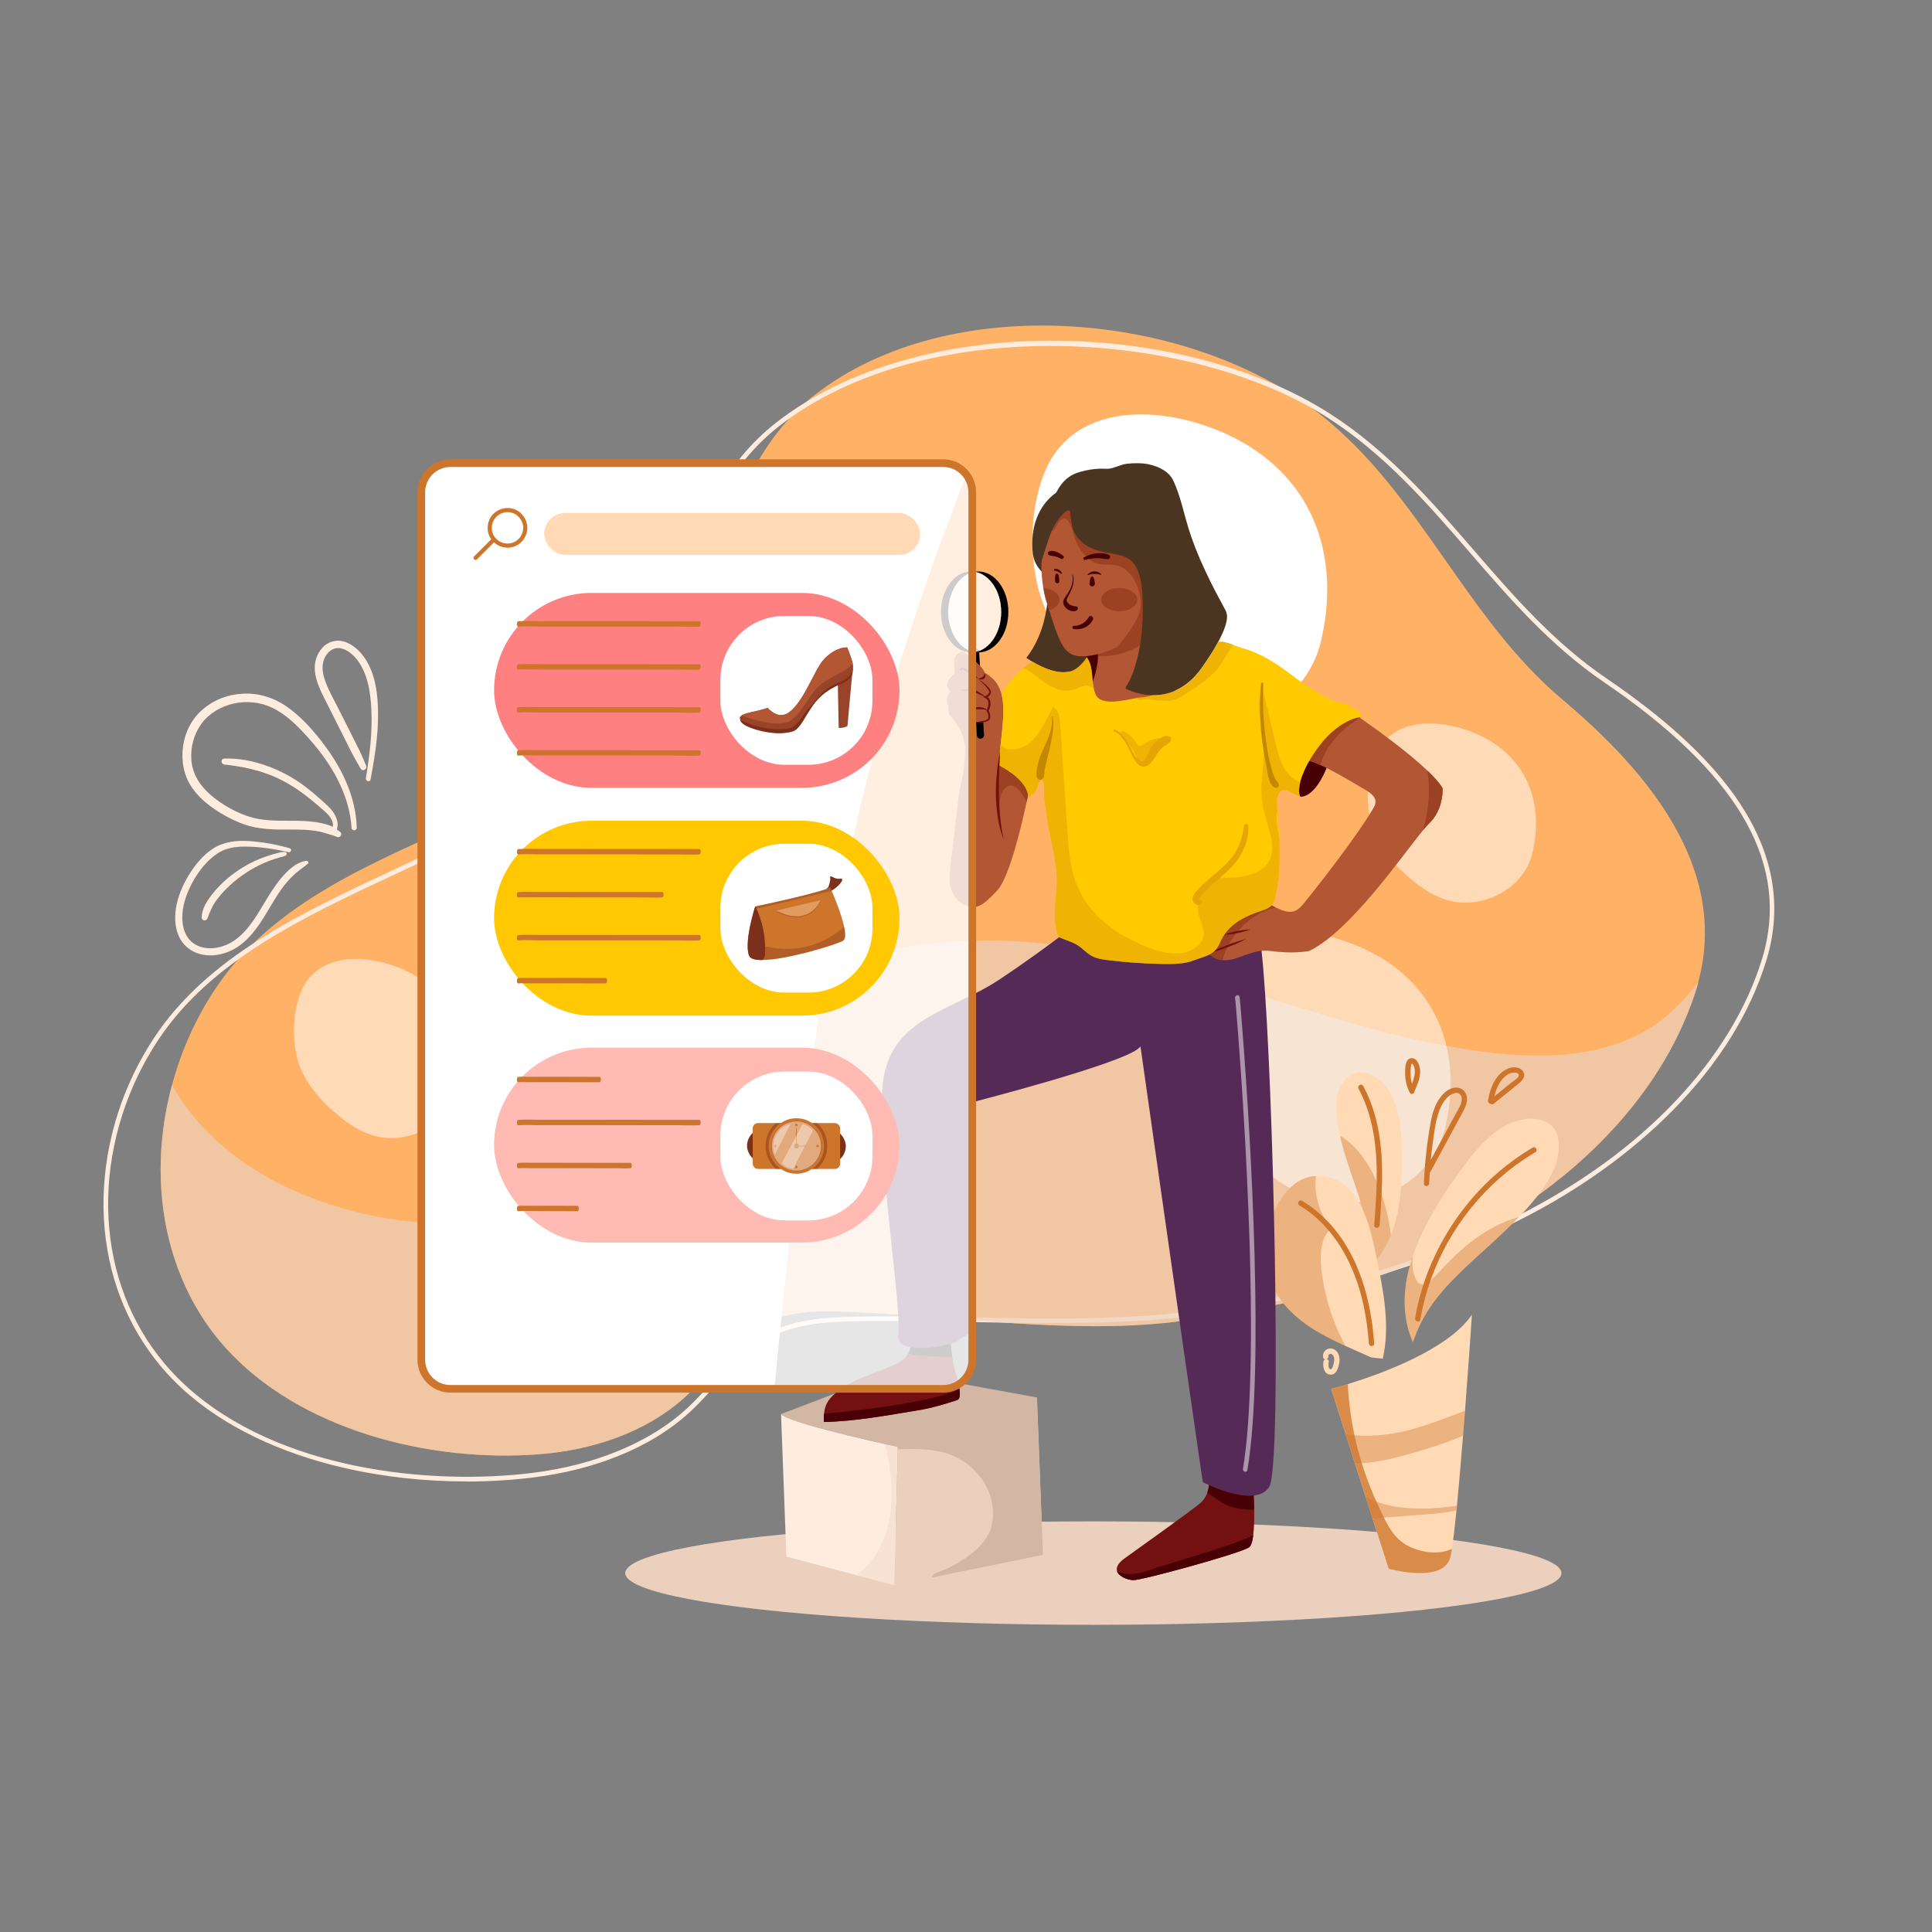 <?xml version="1.0" encoding="UTF-8"?><svg id="Layer_1" xmlns="http://www.w3.org/2000/svg" viewBox="0 0 647 647"><rect x="0" y="0" width="647" height="647" fill="#808080" stroke="none"/><defs><style>.cls-1{opacity:.26;}.cls-1,.cls-2,.cls-3,.cls-4,.cls-5,.cls-6,.cls-7,.cls-8,.cls-9,.cls-10,.cls-11,.cls-12,.cls-13,.cls-14,.cls-15,.cls-16{fill:none;}.cls-2{opacity:.34;}.cls-3{opacity:.39;}.cls-4{opacity:.38;}.cls-5{opacity:.35;}.cls-6{opacity:.37;}.cls-7{opacity:.47;}.cls-8{opacity:.52;}.cls-9{opacity:.5;}.cls-10{opacity:.67;}.cls-11{opacity:.6;}.cls-12{opacity:.8;}.cls-13{opacity:.78;}.cls-14{opacity:.7;}.cls-17,.cls-18{fill:#fff;}.cls-19{fill:#ffdab4;}.cls-20{fill:#ffca00;}.cls-21{fill:#ffc800;}.cls-22{fill:#ffb166;}.cls-23{fill:#feecde;}.cls-24{fill:#ffbab4;}.cls-25{fill:#ebd0be;}.cls-26{fill:#fe8081;}.cls-27{fill:#e5a505;}.cls-28{fill:#994328;}.cls-29{fill:#ce752c;}.cls-30{fill:#b25633;}.cls-31{fill:#c48700;}.cls-32{fill:#d3b6a3;}.cls-33{fill:#e28b69;}.cls-34{fill:#731112;}.cls-35{fill:#9c4122;}.cls-36{fill:#562a57;}.cls-37{fill:#4b3521;}.cls-38{fill:#480004;}.cls-39{fill:#7c301c;}.cls-15{opacity:.09;}.cls-18{opacity:0;}.cls-16{opacity:.2;}</style></defs><rect id="_02" class="cls-18" x="-111.83" y="43.77" width="848.44" height="565.63"/><ellipse class="cls-25" cx="366.15" cy="526.81" rx="156.76" ry="17.32"/><g class="cls-15"><ellipse cx="365.76" cy="521.64" rx="90.69" ry="10.12"/></g><path class="cls-22" d="m568.73,329c-.31,1.14-.65,2.29-1.03,3.44-12.14,37.11-44.07,66.6-79.58,83.95-29.35,14.34-62.81,22.53-95.39,26.35-34.13,4-72.05-1.81-106.57-3.33-9.76-.43-19.96-.78-28.81,3.18-11.46,5.12-18.31,16.32-27.39,24.76-.14.13-.28.26-.42.39-12.96,11.83-30.86,17.83-48.72,19.25-36.78,2.93-80.72-8.1-105.55-35.94-2.34-2.62-4.5-5.39-6.48-8.31-10.22-15.11-14.93-32.85-14.99-50.77-.03-9.62,1.28-19.28,3.8-28.62,3.05-11.32,7.88-22.15,14.25-31.82,19.86-30.13,54.81-43.17,86.88-57.98,25.01-11.56,47.17-26.95,62.73-49.43,20.06-28.99,21.91-68.95,51.46-91.92,45.49-35.37,125.7-27.97,169.42,6.75,33.39,26.52,48.43,67.97,80.87,95.3,28.65,24.13,55.83,56.55,45.49,94.74Z"/><path class="cls-23" d="m156.24,496.12c-13.79,0-27.69-1.5-40.6-4.44-22.14-5.05-40.91-14.16-54.29-26.33-2.71-2.47-5.24-5.1-7.53-7.83-11.42-13.67-18-30.7-19.02-49.25-.52-9.39.39-18.95,2.71-28.42,2.8-11.45,7.51-22.26,13.99-32.14,17.9-27.27,49.49-42.02,80.04-56.29,3.86-1.8,7.86-3.67,11.74-5.52,29.87-14.26,51.25-31.13,65.35-51.57,7.99-11.58,12.92-24.93,17.68-37.84,3.65-9.9,7.43-20.14,12.57-29.54,5.79-10.58,12.72-18.93,21.19-25.53,11.58-9.02,25.79-15.98,42.24-20.67,15.46-4.41,32.23-6.65,49.82-6.66h.08c34.93,0,68.86,8.9,93.13,24.43,19.41,12.42,33.93,29.21,47.98,45.46,13.25,15.31,26.94,31.15,44.67,43.21,19.56,13.3,33.6,26.15,42.91,39.26,5.68,8,9.58,16.18,11.6,24.3,2.24,9,2.24,18.2,0,27.35h0c-.28,1.16-.61,2.33-.95,3.46-5.45,17.77-16.02,34.7-31.41,50.33-13.95,14.15-31.65,26.82-51.21,36.65-14.93,7.5-31.67,14.02-49.76,19.38-16.53,4.9-34.29,8.86-52.76,11.78-25.97,4.1-54.3,3.55-81.7,3.02-11.39-.22-23.17-.45-34.34-.31-10.01.12-21.35.26-30.82,4.64-8.17,3.78-14.07,10.34-19.77,16.68-2.71,3.01-5.51,6.12-8.53,8.93l-.44.41c-6.52,5.95-14.61,10.87-24.02,14.63-8.66,3.46-18.2,5.85-28.36,7.1-7.24.89-14.7,1.34-22.19,1.34ZM351.74,115.86c-33.41,0-66.87,8.2-90.71,26.77-18.52,14.43-26.02,34.74-33.26,54.39-4.8,13-9.76,26.44-17.86,38.19-14.26,20.67-35.84,37.7-65.96,52.08-3.89,1.85-7.88,3.72-11.75,5.53-30.36,14.18-61.75,28.84-79.4,55.74-6.39,9.73-11.02,20.38-13.78,31.66-2.28,9.31-3.18,18.72-2.67,27.97,1,18.22,7.45,34.93,18.66,48.34,2.24,2.68,4.72,5.26,7.38,7.68,30.94,28.18,81.74,33.26,115.85,29.05,20.98-2.59,39.28-10.17,51.53-21.34l.44-.4c2.98-2.76,5.75-5.85,8.44-8.83,5.81-6.45,11.81-13.13,20.27-17.04,9.77-4.53,21.29-4.66,31.45-4.79,11.19-.13,22.99.09,34.39.31,27.33.53,55.6,1.07,81.43-3,39.02-6.15,73.36-16.59,102.07-31.02,41.67-20.94,71.5-52.3,81.84-86.05.34-1.11.65-2.24.93-3.38h0c7.45-30.35-10.17-59.55-53.87-89.26-17.89-12.17-31.66-28.08-44.97-43.47-13.98-16.16-28.43-32.87-47.65-45.17-23.71-15.17-58.22-23.96-92.79-23.96Z"/><g class="cls-14"><path class="cls-25" d="m568.73,329c-.31,1.14-.65,2.29-1.03,3.44-12.14,37.11-44.07,66.6-79.58,83.95-29.35,14.34-62.81,22.53-95.39,26.35-34.13,4-72.05-1.81-106.57-3.33-9.76-.43-19.96-.78-28.81,3.18-11.46,5.12-18.31,16.32-27.39,24.76-.14.13-.28.26-.42.39-12.96,11.83-30.86,17.83-48.72,19.25-36.78,2.93-80.72-8.1-105.55-35.94-2.34-2.62-4.5-5.39-6.48-8.31-10.22-15.11-14.93-32.85-14.99-50.77-.03-9.62,1.28-19.28,3.8-28.62,2.1,3.77,4.54,7.34,7.27,10.63,14.3,17.27,35.56,27.69,57.43,32.62,33.24,7.5,71.56,1.75,94.9-23.07,10.07-10.7,16.75-24.18,26.44-35.22,29.39-33.49,80.36-38.21,124.08-29.63,43.72,8.58,85.06,27.81,129.23,33.6,20.46,2.68,42.93,1.9,59.36-10.57,4.76-3.61,8.75-8,12.4-12.72Z"/></g><path class="cls-17" d="m348.82,200.69c-5.04-14.24-4.24-38.24,5.51-50.28,15.34-18.97,48.43-11.74,66.17.45,21.7,14.91,27.72,39.2,21.84,64.02-3.59,15.13-16.92,25.43-31.69,28.28-17.79,3.44-31.56-5.41-44.42-17.44-7.49-7.01-13.98-15.35-17.41-25.02Z"/><g class="cls-8"><path class="cls-17" d="m459.8,277.64c-2.87-8.12-2.42-21.82,3.14-28.7,8.76-10.83,27.64-6.7,37.76.26,12.38,8.51,15.82,22.37,12.47,36.53-2.05,8.63-9.66,14.51-18.09,16.14-10.15,1.96-18.01-3.09-25.35-9.96-4.28-4-7.98-8.76-9.93-14.28Z"/></g><g class="cls-8"><path class="cls-17" d="m100.19,356.48c-2.87-8.12-2.42-21.82,3.14-28.7,8.76-10.83,27.64-6.7,37.76.26,12.38,8.51,15.82,22.37,12.47,36.53-2.05,8.63-9.66,14.51-18.09,16.14-10.15,1.96-18.01-3.09-25.35-9.96-4.28-4-7.98-8.76-9.93-14.28Z"/></g><g class="cls-8"><path class="cls-17" d="m402.96,365.52c-4.36-12.33-3.67-33.11,4.77-43.54,13.29-16.43,41.94-10.16,57.3.39,18.79,12.91,24.01,33.94,18.91,55.43-3.1,13.1-14.65,22.02-27.44,24.49-15.41,2.98-27.33-4.68-38.46-15.1-6.49-6.07-12.11-13.29-15.07-21.67Z"/></g><path class="cls-32" d="m347.25,467.99l-46.58,16.55s-36.28-7.76-39.12-11l37.63-14.32,2.14.39,29.37,5.36,16.56,3.02Z"/><g class="cls-16"><path d="m327.51,471.89c-21.65,6.81-51.59,4.32-51.59,4.32l25.41-16.59,29.37,5.36c3.82,2.15,4.29,4.56-3.18,6.91Z"/></g><polygon class="cls-25" points="349.26 520.67 312.13 528.25 299.47 530.83 299.55 527.57 300.65 485.32 300.67 484.55 347.25 467.99 348.74 507.01 349.26 520.67"/><path class="cls-23" d="m300.67,484.55l-1.2,46.28-12.55-3.32-1.33-.35-22.24-5.88-1.79-47.72c.8.92,4.3,2.2,8.89,3.56,8.17,2.43,19.82,5.12,26,6.5,2.6.58,4.23.93,4.23.93Z"/><path class="cls-19" d="m514.94,400.42c-1.95,2.49-4.05,4.85-6.25,7.12-6,6.24-12.69,11.85-18.95,17.86-7.7,7.4-13.21,14.08-16.59,24.07-4.08-9.43-3.23-19.41.04-29,0,0,0,0,0,0,3.72-10.9,10.58-21.31,16.89-29.84,5.33-7.2,11.89-14.68,20.77-15.87,3.67-.49,7.9.46,9.87,3.59.86,1.37,1.2,3,1.28,4.61.33,6.41-3.11,12.41-7.07,17.45Z"/><path class="cls-19" d="m465.82,413.61c-1.39,3.44-3.29,6.62-5.87,9.41l-2.31-3.61c1.13-1.78.96-4.06.63-6.14-1.81-11.3-7.09-21.87-9.54-32.98-.52-2.36-.91-4.75-1.11-7.17-.23-2.74-.2-5.57.76-8.15s2.97-4.89,5.63-5.6c3.63-.97,7.44,1.21,9.83,4.11,4.83,5.86,5.39,14.05,5.57,21.64.23,9.56-.07,19.82-3.59,28.48Z"/><g class="cls-3"><path class="cls-29" d="m465.82,413.61c-1.39,3.44-3.29,6.62-5.87,9.41l-2.31-3.61c1.13-1.78.96-4.06.63-6.14-1.81-11.3-7.09-21.87-9.54-32.98,10.33,6.3,15.46,20.74,17.09,33.32Z"/></g><path class="cls-19" d="m463.08,455.02l-3.95-.46c-2.83-1.29-5.7-2.53-8.54-3.82-4.42-2.02-8.76-4.18-12.76-6.94-10.87-7.5-17.31-19.38-13.3-32.31,2.58-8.34,7.41-17.2,16.15-17.66,1.52-.08,3.15.09,4.91.57,4.38,1.18,7.67,4.87,9.83,8.86,3,5.53,4.31,11.79,5.58,17.95,2.3,11.15,4.6,22.71,2.07,33.8Z"/><g class="cls-3"><path class="cls-29" d="m442.46,424.41c.92,9.2,3.72,18.21,8.13,26.33-4.42-2.02-8.76-4.18-12.76-6.94-10.87-7.5-17.31-19.38-13.3-32.31,2.58-8.34,7.41-17.2,16.15-17.66-.71,6.21,1.15,12.72,5.18,17.52-3.58,3.03-3.87,8.39-3.4,13.06Z"/></g><path class="cls-19" d="m492.93,440.25s-1,14.99-2.32,32.18c-.21,2.76-.43,5.57-.66,8.39-.66,8.22-1.36,16.46-2.04,23.42-.05.53-.11,1.06-.16,1.58-.54,5.42-1.06,9.95-1.53,12.92-.2,1.28-.39,2.26-.57,2.91-2.42,8.79-20.62,3.7-20.62,3.7l-5.38-16.84-2.26-7.08-3.65-11.42-3.11-9.76-4.83-15.13s2.14-.54,5.54-1.59c10.65-3.27,33.61-11.46,41.58-23.26Z"/><g class="cls-13"><path class="cls-29" d="m486.23,518.73c-.2,1.28-.39,2.26-.57,2.91-2.42,8.79-20.62,3.7-20.62,3.7l-19.22-60.24s2.15-.54,5.54-1.59c.66,13.78,4.04,27.42,9.86,39.93,2.62,5.65,4.94,11.75,10.75,14.49,4.53,2.13,9.78,2.74,14.26.81Z"/></g><path class="cls-29" d="m513.26,384.32c-8,4.72-15.16,10.84-21.11,17.97-5.98,7.16-10.77,15.28-14.1,24-1.87,4.9-3.26,9.98-4.14,15.15-.19,1.13,1.54,1.62,1.73.48,3.07-18.06,12.49-34.81,26.14-47,3.82-3.41,7.97-6.44,12.39-9.05.99-.59.09-2.14-.91-1.55h0Z"/><path class="cls-29" d="m454.94,364.56c5.75,10.64,6.49,23.01,5.97,34.86-.16,3.63-.43,7.26-.7,10.89-.09,1.15,1.71,1.15,1.8,0,.93-12.48,1.84-25.33-1.75-37.5-.94-3.17-2.18-6.24-3.75-9.15-.55-1.02-2.1-.11-1.55.91h0Z"/><path class="cls-29" d="m460.21,449.91c-1.1-14.62-5.04-29.6-15.28-40.57-2.61-2.79-5.59-5.23-8.86-7.21-.99-.6-1.9.95-.91,1.55,11.95,7.21,18.66,20.26,21.5,33.55.89,4.18,1.43,8.42,1.75,12.67.09,1.15,1.88,1.16,1.8,0h0Z"/><path class="cls-29" d="m478.62,396.34c.18-4.51.56-9.02,1.17-13.49.51-3.73.96-7.64,2.31-11.18.61-1.6,1.49-3.13,2.76-4.3,1.06-.98,3.4-2.27,4.37-.47s-.58,3.98-1.41,5.52c-1.04,1.93-2.09,3.85-3.13,5.78-2.39,4.43-4.79,8.85-7.18,13.28-.55,1.02,1,1.93,1.55.91,2.42-4.48,4.85-8.96,7.27-13.44,1.23-2.28,2.49-4.56,3.7-6.85.93-1.75,1.74-3.72.95-5.68-.74-1.83-2.63-2.55-4.48-2.05s-3.22,1.84-4.28,3.29c-2.43,3.3-3.05,7.62-3.68,11.56-.91,5.67-1.47,11.38-1.7,17.11-.05,1.16,1.75,1.15,1.8,0h0Z"/><path class="cls-29" d="m500.06,369.02c.34-2.12.92-4.25,2-6.12.95-1.64,2.51-3.35,4.48-3.67.57-.09,1.82-.05,2.07.63.34.91-1.87,2.2-2.42,2.65-2.4,1.94-4.79,3.87-7.19,5.81-.9.73.38,1.99,1.27,1.27,2.35-1.9,4.7-3.8,7.05-5.7,1.47-1.19,4.23-2.99,2.68-5.18-1.11-1.56-3.42-1.51-5-.86-1.87.77-3.32,2.23-4.36,3.94-1.24,2.05-1.93,4.41-2.31,6.76-.18,1.13,1.55,1.62,1.73.48h0Z"/><path class="cls-29" d="m473.64,364.99c-.69-1.41-1.13-2.96-1.25-4.53-.05-.71-.05-1.43.01-2.14.03-.37.08-1.86.39-2.08-.06-.13,0-.13.16.01.1.07.18.16.25.26.21.27.32.6.41.92.2.68.22,1.4.15,2.1-.15,1.58-.78,3.11-1.41,4.55-.46,1.05,1.09,1.96,1.55.91.89-2.03,1.8-4.23,1.68-6.49-.08-1.61-.89-4.3-2.98-4.13s-2.03,3.43-2.05,4.87c-.04,2.32.51,4.58,1.53,6.66.51,1.04,2.06.13,1.55-.91h0Z"/><path class="cls-19" d="m443.19,456.04c-.21,1.75.19,4.32,2.49,4.32,1.99,0,2.64-2.65,2.87-4.19.26-1.74-.35-3.9-2.23-4.47s-3.6,1.04-3.21,2.87c.24,1.13,1.97.65,1.73-.48-.08-.36.33-.66.65-.7.37-.05.7.21.92.49.59.77.45,1.83.22,2.7-.12.47-.4,2.04-1.06,1.95-.96-.13-.66-1.89-.59-2.5.13-1.15-1.66-1.14-1.8,0h0Z"/><g class="cls-3"><path class="cls-29" d="m508.69,407.54c-6,6.24-12.69,11.85-18.95,17.86-7.7,7.4-13.21,14.08-16.59,24.07-4.08-9.43-3.23-19.41.04-29-.33,2.32-.31,4.57.4,6.52,2.04,5.58,4.85,2.76,7.8-.44,3.53-3.82,7.15-7.51,11.27-10.69,4.79-3.69,10.22-6.7,16.02-8.32Z"/></g><g class="cls-3"><path class="cls-29" d="m487.91,504.24c-.05.53-.11,1.06-.16,1.58-3.78.85-7.73,1.16-11.6,1.45-5.5.41-11,.82-16.5,1.23l-2.26-7.08c2.82,1.36,5.83,2.34,8.86,2.93,7.13,1.38,14.42.93,21.65-.11Z"/></g><g class="cls-3"><path class="cls-29" d="m490.61,472.42c-.21,2.76-.43,5.57-.66,8.39-5.85,2.52-12.08,4.42-18.17,6.15-5.82,1.65-12.07,3.21-18.03,3.03l-3.11-9.76c7.18,1.22,14.98.4,22.05-1.54,6.1-1.67,12-4.02,17.92-6.27Z"/></g><path class="cls-34" d="m419.7,514.11c-.27,2.13-.74,3.67-1.48,4.13-3.38,2.09-35.87,11.03-38.75,10.93-1.81-.06-4.91-1.18-5.42-3.11-.3-1.15.31-2.58,2.64-4.24,6.26-4.47,20.67-14.8,24.84-18.08,1.44-1.13,2.29-2.52,2.78-3.86.94-2.54.6-4.89.6-4.89l12.1-2.86,2.2-.52s.08.87.2,2.3c.21,2.64.53,7.19.6,11.66.05,3.12-.01,6.19-.32,8.55Z"/><path class="cls-34" d="m320.6,468.85c-4.45,1.43-8.52,2.68-13.12,3.43-10.29,1.68-21.13,3.71-31.57,3.93-.03-.98-.03-1.9.05-2.76.19-2.11.85-3.94,2.64-5.8,1.94-2.01,4.34-3.51,6.82-4.77,5.01-2.54,10.52-3.96,15.51-6.54,1.56-.8,2.57-1.88,3.22-3.03,1.89-3.35.7-7.36.7-7.36,0,0,.94-.59,2.32-1.3,3.4-1.75,9.46-4.22,10.76-.36.16.46.24,1.01.25,1.65.03,2.72.24,5.63.68,8.45.33,2.1.78,4.15,1.38,6.05.24.78.82,2.78,1.07,4.65.25,1.79.2,3.46-.72,3.75Z"/><path d="m318.87,454.4c-3.77.04-7.55-.14-11.29-.55-1.13-.12-2.29-.28-3.41-.55,1.89-3.35.7-7.36.7-7.36,0,0,.94-.59,2.32-1.3,2.62-.5,5.3-.71,7.97-.62.92.03,1.86.11,2.79.26.16.46.24,1.01.25,1.65.03,2.72.24,5.63.68,8.45Z"/><path class="cls-38" d="m420.01,505.57c-3.86-.02-7.93-.44-11.16-2.62-1.52-1.02-3.03-2.05-4.55-3.07.94-2.54.6-4.89.6-4.89l12.1-2.86c.86.51,1.67,1.11,2.4,1.78.21,2.64.53,7.19.6,11.66Z"/><path class="cls-36" d="m425.11,497.82c-4.67,7.76-22.31-1.48-22.31-1.48-.28-1.91-.6-4.1-.96-6.54-5.68-38.93-19.92-139.43-19.92-139.43-.07.15-.19.3-.34.46-5.23,5.34-56.89,18.53-56.89,18.53,0,0,.27,4.11,0,6.88-.11,1.09,0,10.92.18,22.75.28,18.29.71,41.33.74,44.14.04,4.62-4.3,4.62-4.86,5.91-.56,1.29-21.42,5.73-19.95-2.22,1.48-7.94-7.58-61.71-5.17-83.88,2.4-22.17,22.91-24.21,38.79-34.74,5-3.32,9.49-6.46,13.28-9.19,8.25-5.95,13.25-10.02,13.25-10.02,0,0,19.06-6.18,35.9-6.76,12.08-.42,23.03,2.04,24.99,11.73.03.16.06.33.09.49.38,2.27.76,5.68,1.12,10.02,1.68,19.8,3.19,58.72,3.84,94.71.71,39.23.4,74.98-1.8,78.65Z"/><g class="cls-9"><path d="m423.07,324.47c-4.67,1.15-11.22.78-13.66.12-3.77-1.03-7.86-3.52-11.69-1.66-2.8,1.35-4.15,2.94-7.56,3.65-7.01,1.44-14.55,1.31-21.03-1.74-6.84-3.21-13.8-5.48-21.41-5.82,8.25-5.95,13.25-10.02,13.25-10.02,0,0,19.05-6.18,35.9-6.76.87.25,1.74.51,2.6.79,3.18,1.04,6.38,2.4,8.66,4.85,2.25,2.41,2.72,3.53,6.3,4.44,2.15.54,4.92.87,7.43,1.65.03.16.06.33.09.49.38,2.27.76,5.68,1.12,10.02Z"/></g><path class="cls-30" d="m344.43,265.54s-.05.24-.14.69c-.06.3-.14.69-.24,1.16-.07.33-.14.69-.23,1.08-1.53,7.15-5.71,25.2-9.81,29.67-5.15,5.61-6.88,6.01-9.76,5.34-1.86-.43-3.52-1.64-4.66-3.42-.63-.97-1.09-2.12-1.35-3.39-.73-3.61.6-10.49,2.94-31.14,0,0,3.01-12.09,1.74-17.1-1.27-5.01-2.07-5.15-4.88-9.09-.32-.45-.38-.67-.44-1.22-.07-.54,0-1.1.06-1.64,0-.02,0-.03.01-.05-.08-.07-.26-.3-.27-.34-.41-.92-.32-1.91-.04-2.86.13-.42.26-.81.51-1.17.12-.17.39-.23.4-.46,0-.21-.59-.68-.71-.89-.18-.31-.3-.65-.34-1.01-.09-.77.18-1.52.59-2.16.5-.77,1.26-1.24,1.87-1.92-.04,0-.11-.01-.09-.05.23-.69,0-1.86-.01-2.59,0-.73-.21-1.79.02-2.48.4-1.18,2.13-2.72,3.15-2.15.22.12,1.49,1.04,2.89,2.22.87.73,1.79,1.56,2.54,2.37.81.87,1.43,1.7,1.59,2.36.7.38,1.47.88,2.27,1.59,1.69,1.48,2.72,3.27,3.3,5.4,1.24,4.56.43,10.66-.43,18.63-.03.28-.06.56-.09.84,0,0,0,0,0,0,0,0,1.22,1.18,2.8,2.87,3.01,3.25,7.31,8.4,6.79,10.88Z"/><path d="m328.18,222.97c-.75-.81-1.67-1.64-2.54-2.37l-.12-2.11c.3-.01.59-.04.88-.09.39.06.79.1,1.2.1.11,0,.22,0,.32,0l.26,4.48Z"/><path d="m326.4,218.4c-.29.05-.58.08-.88.09v-.1c0-.06,0-.12,0-.19h0c.06-.58.53-1.05,1.12-1.08.03,0,.05,0,.07,0,.55,0,1.02.37,1.16.89.02.08.03.16.04.24v.24c-.09,0-.2,0-.31,0-.41,0-.81-.03-1.2-.1Z"/><path d="m328.4,247.38c-.66.04-1.23-.47-1.26-1.13l-.25-4.31c.42-.21,1.25-.15,2.38-.33l.26,4.5c.04.66-.47,1.23-1.13,1.26Z"/><path d="m337.68,204.95c0,7.34-4.34,13.31-9.75,13.54-.11,0-.22,0-.32,0-.41,0-.81-.03-1.2-.1.5-.08.99-.21,1.47-.39,4.27-1.57,7.4-6.83,7.4-13.07,0-6.94-3.88-12.65-8.87-13.45.39-.06.79-.1,1.2-.1,5.57,0,10.08,6.07,10.08,13.55Z"/><g class="cls-12"><path class="cls-17" d="m335.27,204.95c0,6.94-3.88,12.65-8.87,13.45-5-.8-8.87-6.52-8.87-13.45s3.88-12.65,8.87-13.45c5,.8,8.87,6.51,8.87,13.45Z"/></g><path d="m325.52,218.2c.29.08.58.15.88.19-.29.05-.58.08-.88.09-.11,0-.22,0-.32,0-5.56,0-10.08-6.07-10.08-13.55s4.51-13.55,10.08-13.55c.41,0,.81.03,1.2.1-5,.8-8.87,6.51-8.87,13.45,0,6.52,3.43,11.97,7.99,13.26h0Z"/><path class="cls-34" d="m326.72,243.31c-.09-.24-.18-.48-.22-.74-.01-.13-.02-.27.04-.41.05-.14.17-.25.29-.32h0s.02,0,.02,0c.61-.12,1.22-.24,1.83-.34l.46-.08c.15-.03.3-.07.44-.1.3-.07.58-.13.81-.26.24-.12.42-.3.52-.52.1-.22.14-.48.11-.74-.05-.54-.28-1.11-.56-1.59l-.09-.15.07-.17.22-.59c.07-.2.12-.4.18-.59.05-.2.08-.4.12-.6l.02-.3v-.15s0-.15,0-.15c0-.39-.08-.77-.26-1.08-.1-.15-.2-.3-.34-.41-.03-.03-.07-.06-.1-.08-.04-.03-.07-.05-.11-.07-.04-.02-.07-.05-.11-.06-.03-.02-.08-.04-.1-.05l-.76-.36.74-.29c.56-.22,1.15-.64,1.29-1.17.02-.07.02-.13.03-.2,0-.07,0-.14-.01-.2l-.02-.09-.04-.1c-.02-.07-.07-.14-.1-.21-.15-.28-.37-.55-.58-.82-.43-.53-.93-1.04-1.42-1.53-.25-.25-.5-.49-.76-.73-.26-.24-.52-.48-.77-.73.58.4,1.17.8,1.72,1.25.55.44,1.09.91,1.59,1.43.25.26.49.54.69.86.05.09.1.16.14.26l.06.14c.02.05.03.11.05.17.03.11.03.21.04.32,0,.11-.01.22-.03.32-.09.43-.35.79-.65,1.05-.15.14-.3.25-.47.35-.17.1-.33.19-.52.27l-.02-.65c.09.03.14.05.2.08.06.03.12.06.17.09.06.03.11.07.16.11.05.04.1.08.15.12.2.16.35.37.49.59.26.44.36.94.37,1.42v.18s0,.18,0,.18l-.03.35c-.05.23-.08.46-.15.68-.07.22-.13.44-.21.65l-.25.63-.02-.32c.18.3.3.6.4.91.1.32.18.65.2,1,.02.35-.03.73-.22,1.06-.18.33-.49.59-.81.73-.32.15-.65.21-.96.25-.16.02-.32.05-.47.07l-.46.04c-.62.06-1.24.11-1.86.16h.03c-.1.03-.19.09-.24.19-.05.09-.07.21-.07.34,0,.25.05.5.1.74Z"/><path class="cls-34" d="m327.6,227.31s0,0,0,0h0c.3-.12.57-.2.82-.3.25-.09.47-.19.64-.31.18-.12.31-.26.43-.46.12-.2.2-.47.31-.77.19.26.28.59.23.94-.03.17-.08.35-.19.51-.1.15-.23.29-.38.39-.3.2-.64.28-.96.27-.32,0-.63-.09-.9-.26h0s0,0,0,0Z"/><path class="cls-34" d="m321.13,231.19c.78-.22,1.57-.32,2.37-.39.8-.05,1.61-.06,2.44.09.21.05.42.1.65.2.06.02.1.05.15.07l.13.07.26.15c.35.2.69.4,1.02.62.67.43,1.33.88,1.94,1.41-.76-.26-1.49-.58-2.21-.91-.36-.17-.72-.34-1.07-.51l-.26-.13-.13-.06s-.09-.04-.12-.05c-.14-.06-.31-.1-.49-.14-.73-.14-1.52-.18-2.3-.24-.78-.05-1.58-.1-2.38-.18Z"/><path class="cls-34" d="m330.78,238.01c-.12-.1-.26-.16-.4-.21-.14-.05-.28-.09-.42-.12-.28-.06-.57-.1-.86-.12-.29-.02-.58-.03-.87-.03h-.89c-.6.01-1.21-.01-1.81-.07-.6-.06-1.21-.13-1.81-.29.6-.15,1.21-.23,1.81-.29.6-.05,1.21-.08,1.81-.08h.45c.15.01.31.02.47.03.31.03.63.07.93.16.31.08.61.19.89.35.14.09.27.17.39.28.12.11.23.23.29.38Z"/><path class="cls-34" d="m327.6,227.3c-.61-.33-1.18-.69-1.74-1.04-.57-.36-1.13-.71-1.69-1.06-.28-.17-.56-.34-.85-.51-.29-.16-.57-.33-.85-.45-.14-.06-.28-.11-.39-.13-.05,0-.07,0-.07-.02,0-.01-.03.03-.04.1-.01.13.03.3.07.45.05.16.1.32.16.48-.13-.12-.24-.25-.34-.39-.1-.15-.19-.3-.25-.5-.02-.1-.04-.24.06-.39.05-.07.12-.13.19-.15.07-.03.13-.04.19-.05.23-.02.42.02.6.07.36.09.67.24.99.39.16.08.31.16.46.24l.45.26c.59.36,1.14.77,1.65,1.22.51.45,1,.94,1.4,1.5Z"/><path class="cls-38" d="m365.46,216.35c-2.17-.22-4.33,1-5.62,2.77s-1.78,4.01-1.8,6.2c-.02,1.89.38,3.94,1.79,5.19.89.79,2.07,1.17,3.23,1.41,2.21.45,4.64.44,6.58-.73,1.53-.93,2.58-2.47,3.47-4.03,1.37-2.4,2.49-5.09,2.24-7.85s-2.24-5.5-4.99-5.8l-4.91,2.83Z"/><path class="cls-38" d="m435.47,266.79s4.88.93,9.37-11.05c4.49-11.97-8.09-12.66-8.09-12.66,0,0-12.21,12.23-1.28,23.7Z"/><path class="cls-30" d="m400.02,219.78l-8.92,16.04s-31.85,6.95-26.7-3.94c2.67-5.65,3.31-9.62,3.3-12.14,0-1.77-.32-2.82-.48-3.23-.05-.13-.08-.2-.08-.2l.21-.2,12.96-12.3,6.43,5.21,13.28,10.76Z"/><path class="cls-35" d="m386.74,209.02c-.42,2.41-1.44,4.69-3.22,5.99-4.54,3.29-10.22,4.98-15.81,4.73,0-1.77-.32-2.82-.48-3.23.04-.13.08-.27.13-.4l12.96-12.3,6.43,5.21Z"/><path class="cls-37" d="m367.18,210.16s-.3,5.39-3.26,9.94c-.89,1.37-2.01,2.66-3.45,3.7-.32.23-.64.43-.98.59-1.98.97-4.34.88-6.64.3-2.66-.67-5.26-1.99-7.12-3.1-.85-.51-1.55-.96-2.03-1.29,4.59-5.86,6.39-12.81,7.07-18.57.06-.5.11-1,.15-1.48.53-6.04-.1-10.42.22-10.15l7.35,9.2,8.69,10.87Z"/><g class="cls-10"><path d="m367.18,210.16s-.3,5.39-3.26,9.94c-.89,1.37-2.01,2.66-3.45,3.7-.32.23-.64.43-.98.59-1.98.97-4.34.88-6.64.3,1.29-2.9,1.38-6.53.96-9.78-.58-4.48-1.79-8.85-3.04-13.19-.1-.35-.2-.71-.31-1.06l.46-.42,3.65-3.33c1.34.72,2.66,1.5,3.92,2.37l8.69,10.87Z"/></g><path class="cls-37" d="m356.59,163.25c-7.55,3.67-10.96,10.92-10.88,18.98.03,3.21.24,5.66,2.33,8.28,1.2,1.51,2.67,2.78,4.15,4l4.4-31.26Z"/><path class="cls-30" d="m385.61,187.62s-.77,21.9-7.3,26.55c-1.34.96-2.78,1.8-4.26,2.52-5.69,2.79-11.87,3.8-14.77,2.57-3.34-1.42-4.83-4.96-7.93-14.94-.29-.94-.6-1.93-.92-2.98-.44-1.44-.78-2.92-1.03-4.4-1.5-8.77,0-17.75.71-21.16.19-.92.32-1.43.32-1.43,1.29-7.66,14.82-8.85,14.82-8.85l20.35,22.12Z"/><path class="cls-35" d="m385.61,187.62s-.77,21.9-7.3,26.55c-1.34.96-2.78,1.8-4.26,2.52,1.97-2.19,3.75-4.55,5.32-7.04,1.02-1.62,1.97-3.34,2.39-5.21,1.11-4.95-1.67-12.69-6.62-14.71-3.13-1.27-6.7.12-9.73-1.94-3.03-2.05-4.97-5.4-5.9-8.89-.39-1.47-.75-3-1.64-4.24-.26-.36-.58-.71-1-.86-1.07-.39-2.13.62-2.69,1.62-.56,1-1.06,2.19-2.14,2.56l-1.93-2.2c.19-.92.32-1.43.32-1.43,1.29-7.66,14.82-8.85,14.82-8.85l20.35,22.12Z"/><path class="cls-38" d="m359.13,192.55c.35,1.77-.1,3.48-.92,5.06-.36.68-.77,1.34-1.2,1.98-.33.49-.73.94-.88,1.53-.29,1.09.36,2.19,1.22,2.82.82.61,2.29,1.1,3.24.46.3-.2.47-.59.31-.94-.22-.49-.79-.41-1.22-.48-1.32-.22-3.09-1.26-2.24-2.79,1.33-2.4,2.63-4.87,1.87-7.7-.03-.13-.22-.07-.19.05h0Z"/><path class="cls-38" d="m353.68,192.17c-.28.31-.34.68-.34,1.09,0,.45-.04.92.01,1.38.1.87,1.37.92,1.4,0,.01-.46-.07-.92-.12-1.38-.04-.41-.1-.81-.42-1.09-.15-.13-.39-.16-.54,0h0Z"/><path class="cls-38" d="m365.54,193.13c-.31.15-.38.54-.45.85-.09.41-.15.83-.22,1.25-.08.54.16,1.05.75,1.13.51.07,1.05-.34,1.03-.89-.02-.42-.23-2.76-1.11-2.33h0Z"/><path class="cls-38" d="m364.44,192.56c1.32-.49,2.75-.55,4.1-.07.16.06.28-.17.16-.28-1.24-1.15-3.21-1.18-4.4.11-.09.1,0,.29.14.24h0Z"/><path class="cls-38" d="m355.59,191.94c-.28-.99-1.47-1.56-2.43-1.4-.28.05-.27.5,0,.55.4.08.76.18,1.12.36.39.19.65.42.98.68.14.11.38.01.32-.19h0Z"/><path class="cls-38" d="m363.4,187.52c1.24-.38,2.55-.57,3.85-.61s2.5.34,3.76.34c.74,0,1.05-1.05.38-1.41-1.22-.67-2.95-.65-4.3-.52-1.47.15-2.77.62-4.06,1.32-.48.26-.15,1.04.37.88h0Z"/><path class="cls-38" d="m356.08,186.15c-.69-.57-1.42-1.03-2.28-1.32-.77-.26-1.79-.6-2.54-.14-.46.28-.41.87,0,1.16.56.4,1.34.29,1.99.46.73.18,1.42.45,2.08.81.58.33,1.31-.51.74-.97h0Z"/><path class="cls-38" d="m359.5,210.62c2.56.49,5.35-.69,6.5-3.11.45-.94-.87-1.75-1.41-.82-1.04,1.79-2.84,2.95-4.95,2.91-.58-.01-.73.91-.14,1.03h0Z"/><path class="cls-37" d="m407.95,215c-1.24,2.29-2.97,5.09-5.38,8.5-5.33,7.57-11.66,9.39-16.68,9.3-1.67-.03-3.2-.27-4.5-.58-2.65-.63-4.33-1.56-4.33-1.56-.09-.05-.17-.41-.11-.5,1.25-1.79,2.13-3.87,2.83-5.99.37-1.1.69-2.22.98-3.31,1.59-5.94,2-12.14,1.91-18.27-.06-4.14-.17-8-1.77-11.87-1.25-3.02-3.57-4.3-6.53-4.97-.56-.13-1.15-.23-1.76-.32-5.62-.83-10.98-2.46-13.29-8.19-.12-.3-.32-1.34-.51-2.47-.29-1.75-.57-3.76-.53-3.74-.74-.33-1.53.29-2.1.87-2.59,2.64-3.81,5.07-5,8.61-.97,2.9-1.95,5.79-2.71,8.75-.55-1.17-.74-2.48-.83-3.77-.14-1.87-.06-3.64.19-5.35.59-4.01,2.12-7.68,4.03-11.52,2.35-4.74,4.01-8.89,9.67-10.55.58-.17,1.18-.32,1.79-.46,2.22-.5,4.65-.77,6.87-.63.24.02.49.02.74.01.13,0,.27-.02.4-.03h0c2.02-.22,3.96-1.42,6.04-1.65,2.45-.27,5.04-.31,7.45.21,3.27.71,6.69,2.37,8.15,5.52,2.28,4.92,3.41,10.57,4.99,15.73.66,2.16,1.42,4.31,2.24,6.41,4.36,11.23,10.2,20.9,10.33,21.48.12.53,1.71,2.41-2.59,10.35Z"/><path class="cls-30" d="m478.56,275.77c-.52.5-1.2,1.27-2.01,2.27-7.06,8.62-24.43,33.81-38.02,40.37-.1.05-.21.08-.33.1-.96.17-5.75.92-12.55-.03-6.57-.92-11.03,3.53-16.21,3.05-.8-.07-1.62-.26-2.46-.61-.07-.03-.14-.06-.2-.1l-1.16-.73c-.61-.39-.77-1.21-.34-1.8,1.21-1.66,3.42-4.71,3.66-5.34.3-.78,4-5.54,4.83-6.6.11-.14.24-.25.4-.33l7.71-4.1c.36-.19.79-.2,1.16,0,.75.38,2.2,1.11,4.2,1.99.53.23,1.09.48,1.69.73,4.03,1.7,5.79.23,7.94-2.4,2.13-2.62,4.21-5.27,6.27-7.94,4.11-5.31,8.16-10.69,11.97-16.22,1.72-2.5,3.42-5.03,4.94-7.66,2.09-3.62-1.89-5.32-4.59-6.95-2.39-1.44-4.81-2.86-7.26-4.21-1.97-1.08-3.96-2.15-6.02-3.05-.3-.13-.6-.26-.9-.38-1.02-.42-3.02-1.45-4.16-.87-2.97,1.53,8.98-17.73,14.55-17,0,0,0,0,0,0,.18.02.36.09.51.2.21.14.57.38,1.06.72h.01c.58.4,1.33.92,2.23,1.54,5.43,3.78,15.97,11.37,22.59,17.7,2.12,2.02,3.83,3.92,4.85,5.53.13.2.2.42.2.66.02,1.48-.18,7.29-4.55,11.49Z"/><path class="cls-35" d="m427.23,303.89c-.12.04-.23.07-.35.1-8.37,2.18-15.29,9.17-17.45,17.53-.83-.08-1.68-.28-2.56-.66l-2.39-1.51s4.12-5.54,4.46-6.42c.33-.88,4.99-6.8,4.99-6.8l8.53-4.54s1.76.96,4.77,2.29Z"/><path class="cls-35" d="m455.68,240.29s-.07.04-.21.12c-1.5.84-10.6,6.3-13.31,15.79-.3-.13-.6-.26-.9-.38-1.02-.42-3.02-1.45-4.16-.87-2.97,1.53,8.98-17.73,14.55-17l1.57.92h.01s2.44,1.43,2.44,1.43Z"/><path class="cls-34" d="m404.48,319.36c1.02-.55,2.06-1.03,3.11-1.49,1.05-.46,2.11-.89,3.19-1.3,1.07-.41,2.15-.79,3.24-1.15,1.09-.36,2.19-.7,3.31-.96-1.02.55-2.06,1.03-3.11,1.49-1.05.46-2.11.89-3.19,1.3-1.07.41-2.15.79-3.24,1.15-1.09.36-2.19.7-3.31.97Z"/><path class="cls-34" d="m410.04,313.03c.69-.3,1.4-.52,2.11-.72.71-.2,1.43-.37,2.15-.52.72-.15,1.45-.27,2.18-.37.73-.09,1.47-.16,2.22-.16-.69.3-1.4.52-2.11.72-.71.2-1.43.37-2.15.52-.72.15-1.45.27-2.18.37-.73.09-1.47.16-2.22.16Z"/><path class="cls-35" d="m334.7,271.58c-.03-2.4-.07-5.36,1.61-7.29,2.97-3.41,5.81,1,7.51,4.19.08-.4.16-.76.23-1.08.1-.47.18-.86.24-1.16.09-.45.14-.69.14-.69.52-2.48-3.78-7.64-6.79-10.88-.8-.08-1.6.04-2.27.48-1.23.8-1.28,2.74-1.15,4.02.19,2.01-.07,4.06-.19,6.09-.07,1.21-.24,2.56-.04,3.76.15.92.69,1.59.71,2.57Z"/><path class="cls-20" d="m455.68,240.28c.07-.14-1.48.1-1.59.14-.71.23-1.4.49-2.08.8-1.39.63-2.71,1.42-3.95,2.32-2.46,1.8-4.59,4.04-6.42,6.48-1.86,2.49-3.6,5.19-4.85,8.07-.54,1.25-1.07,2.52-1.38,3.85-.07.27-.12.55-.16.83-.2,1.24-.48,2.9.22,4.01-1.1-.29-2.18-1.03-3.25-1.48-.78-.33-2.55-1.2-3.31-.43-.43.43-.72.93-.92,1.48-.52,1.39-.42,3.08-.28,4.61.02.22.04.44.06.67.29,3.19.54,6.39.68,9.6,0,0,0,.01,0,.02,0,.19.02.37.02.56.01.27.02.54.03.8,0,.32.02.64.03.96.09,3.89-.03,7.77-.51,11.6-.03.21-.05.41-.08.62,0,0,0,.01,0,.02-.04.29-.08.59-.13.88,0,0,0,0,0,.01-.04.28-.09.55-.13.83-.03.18-.06.37-.1.56-.05.28-.1.56-.15.84-.09.45-.18.89-.28,1.33-.19.85-.41,1.72-.9,2.44-.99,1.44-2.82,1.97-4.48,2.52-5.2,1.71-10.26,4.41-12.8,9.52-.41.83-.75,1.7-1.24,2.48-1.74,2.79-4.94,3.21-7.73,4.32-3.34,1.33-7.25,1.34-10.79,1.28-6.1-.11-12.2-.54-18.25-1.3-1.85-.23-3.74-.51-5.37-1.4-1.28-.71-2.34-1.76-3.47-2.68-2.59-2.11-4.66-2.25-7.67-3.71-2.56-6.62-.27-13.25-.57-20.07-.32-7.2-2.6-14.12-3.49-21.34-.24-1.93-.64-3.91-.75-5.84-.11-1.99.36-3.95-.77-5.76-1.26,1.41-1.27,2.94-2.21,4.46-.33.54-2.16,1.75-2.19,2.22-.02-.39-.06-.77-.14-1.13-.88-4.45-5.65-7.78-9.86-10.01l.4-4.44c.08-.78.16-1.54.24-2.29.79-7.26,1.44-12.9.27-17.18,1.84-2.97,4.08-5.79,6.78-8.07.15-.12.29-.24.44-.36,1.12-.92,2.17-1.68,3.17-2.28,3.47,2.06,9.5,4.88,13.77,2.8.34-.17.67-.36.98-.59,1.43-1.04,2.56-2.34,3.45-3.7,0,0,0,.01.01.02,2.17,2.97,1.51,7.07,2.37,10.66.13.54.29,1.07.5,1.59,1.81,4.37,9.9,1.93,14.09,1.3.38-.06.73-.1,1.04-.12,1.35-.1,2.67-.35,3.96-.74,5.02.09,11.36-1.72,16.68-9.3,2.4-3.42,4.14-6.21,5.38-8.5.15-.08.32-.12.53-.14.21-.02.47,0,.8.02,1.11.11,2.44.56,3.74,1.05,1.11.41,2.21.84,3.16,1.11,6.14,1.69,11.74,5.38,16.71,9.22,3.87,2.99,7.99,5.68,12.4,7.8,1.95.94,4.13,1.33,6.14,2.11,1.02.4,2.05.86,2.92,1.53.64.5,1.82,1.66,1.32,2.59Z"/><g class="cls-11"><path class="cls-27" d="m435.46,266.77c-1.1-.29-2.18-1.03-3.25-1.48-.78-.33-2.55-1.2-3.31-.43-.43.43-.72.93-.92,1.48-.52,1.39-.42,3.08-.28,4.61.02.22.04.44.06.67-.92,2.71.57,7.61.68,9.6,0,0,0,.01,0,.02,0,.01,0,.03,0,.05,0,.17.01.34.02.51.01.27.02.54.03.8,0,.32.02.64.03.96.09,3.88-.03,7.76-.51,11.6-.03.21-.05.41-.08.62,0,0,0,.01,0,.02-.04.29-.08.59-.13.88,0,0,0,0,0,.01-.04.28-.09.55-.13.83-.03.18-.06.37-.1.56-.05.28-.1.56-.15.84-.09.45-.18.89-.28,1.33-.19.85-.41,1.72-.9,2.44-.99,1.44-2.82,1.97-4.48,2.52-5.2,1.71-10.26,4.41-12.8,9.52-.41.83-.75,1.7-1.24,2.48-1.74,2.79-4.94,3.21-7.73,4.32-3.34,1.33-7.25,1.34-10.79,1.28-6.1-.11-12.2-.54-18.25-1.3-1.85-.23-3.74-.51-5.37-1.4-1.28-.71-2.34-1.76-3.47-2.68-2.59-2.11-4.66-2.25-7.67-3.71-2.56-6.62-.27-13.25-.57-20.07-.32-7.2-2.6-14.12-3.49-21.34-.24-1.93-.64-3.91-.75-5.84-.11-1.99.36-3.95-.77-5.76-1.26,1.41-1.27,2.94-2.21,4.46-.33.54-2.16,1.75-2.19,2.22-.02-.39-.06-.77-.14-1.13-.88-4.45-5.65-7.78-9.86-10.01l.4-4.44c.08-.78.16-1.54.24-2.29.88.75,1.98,1.26,3.11,1.41,2.73.36,5.46-.97,7.43-2.89,1.97-1.92,3.31-4.38,4.62-6.8.81-1.5,1.62-3,2.44-4.5,1.87,1.1,2.21,3.61,2.36,5.77.78,11.78,1.57,23.56,2.36,35.35.42,6.29.87,12.7,3.22,18.55,3.02,7.49,9.05,13.3,16.04,17.15,6.11,3.37,16.9,8.5,23.28,3.97,1.23-.87,2.43-1.93,2.92-3.36,1.16-3.37-2.06-6.83-1.74-10.38.32-3.61,1.56-7.71,5.25-9.14,1.76-.69,3.71-.66,5.6-.72,5.2-.15,11.26-1.55,13.35-6.31,1.63-3.72.16-7.98-.98-11.88-1.24-4.29-2.26-8.64-1.92-13.05.39-4.95,1.04-9.59.52-14.59-.64-6.07-2.3-12.36-.27-18.11,1.5,6.29,2.99,12.57,4.49,18.85.67,2.83,1.36,5.7,2.8,8.22,1.23,2.16,3.12,4.07,5.43,4.92-.07.27-.12.55-.16.83-.2,1.24-.48,2.9.22,4.01Z"/></g><path class="cls-31" d="m422.29,228.98c-.55,6.26-.43,12.5.34,18.74.37,3.02.93,6.02,1.47,9.01.25,1.38.45,2.82.85,4.17.32,1.08.91,2.66,2.15,2.9.66.13,1.37-.42,1.15-1.15-.19-.63-.66-1-1.01-1.54-.31-.47-.53-.99-.73-1.51-.51-1.32-.84-2.73-1.19-4.1-.74-2.88-1.18-5.87-1.55-8.82-.72-5.86-.95-11.82-.73-17.71.02-.48-.7-.47-.74,0h0Z"/><g class="cls-11"><path class="cls-27" d="m380.24,248.36c.31.53.62,1.12,1.2,1.32.78.27,1.56-.33,2.23-.81,1.36-.96,2.97-1.55,4.62-1.69.67-.06,1.56.15,1.59.81.03.48-.43.82-.83,1.1-1.84,1.27-3.38,2.98-4.43,4.95-.58,1.08-1.56,2.47-2.67,1.96-.6-.27-.83-.98-1.04-1.6-.5-1.48-1.21-2.89-2.1-4.18-.57-.84-3.51-3.08-3.62-3.83-.56-3.9,4.2.53,5.03,1.97Z"/></g><path class="cls-27" d="m373.07,244.88c2.35,1.03,3.64,3.27,4.72,5.47.57,1.16,1.14,2.31,1.76,3.44.56,1,1.26,2.17,2.33,2.69,2.35,1.14,4.11-1.62,5.16-3.28.66-1.05,1.29-2.03,2.24-2.86.4-.35.84-.67,1.28-.97.54-.38,1.19-.63,1.48-1.27.22-.48.18-1.16-.37-1.42-1.06-.5-2.35.04-3.29.63-1.01.62-1.88,1.53-2.55,2.49s-1.08,2.05-1.56,3.13c-.23.53-.49,1.05-.83,1.52-.52.72-1.02.84-1.79.29-2.04-1.46-2.83-4.23-4.05-6.31-1.03-1.76-2.37-3.32-4.28-4.13-.33-.14-.58.44-.25.59h0Z"/><path class="cls-27" d="m416.62,276.47c-.44,3.19-1.25,6.23-2.95,8.99-1.57,2.54-3.74,4.58-5.99,6.51s-4.54,3.73-6.53,5.9c-.9.98-2.13,2.3-1.68,3.76.4,1.3,1.83,1.91,2.92,1.04.55-.44.03-1.18-.51-1.24.1.01-.13-.14-.16-.33-.04-.26.17-.54.29-.74.36-.57.86-1.08,1.31-1.57.86-.94,1.79-1.8,2.74-2.64,1.94-1.72,3.97-3.34,5.79-5.18,3.72-3.76,6.43-8.89,6.23-14.29-.03-.79-1.33-1.06-1.45-.2h0Z"/><g class="cls-9"><path d="m381.58,350.84c-5.23,5.34-56.89,18.53-56.89,18.53,0,0,.27,4.11,0,6.88-.11,1.09,0,10.92.18,22.75-2.49-10-5.59-19.52-4.4-30.05.13-1.12.34-2.38,1.25-3.05.69-.51,1.61-.54,2.47-.59,8.7-.46,16.9-4.05,24.87-7.59,11.52-5.11,23.27-10.36,32.57-18.88.01,1.87-.09,2.65.07,4.52.21,2.49.17,5-.12,7.48Z"/></g><path class="cls-38" d="m320.6,468.85c-4.45,1.43-8.52,2.68-13.12,3.43-10.29,1.68-21.13,3.71-31.57,3.93-.03-.98-.03-1.9.05-2.76,7.01-.64,36.82-3.61,45.35-8.35.25,1.79.2,3.46-.72,3.75Z"/><path class="cls-38" d="m419.7,514.11c-.27,2.13-.74,3.67-1.48,4.13-3.38,2.09-35.87,11.03-38.75,10.93-1.81-.06-4.91-1.18-5.42-3.11.53.42,4,2.25,10.39-.07,6.06-2.2,28.66-8.35,35.26-11.88Z"/><path class="cls-34" d="m336.12,281.02c-.51-1.13-.87-2.31-1.19-3.51-.31-1.2-.57-2.41-.76-3.63-.21-1.22-.34-2.45-.46-3.68-.06-.62-.08-1.23-.13-1.85-.03-.62-.05-1.24-.07-1.85-.02-.62,0-1.24,0-1.85,0-.62.02-1.23.04-1.85l.04-.93c0-.09.01-.19.02-.28.01-.21.04-.43.05-.64.04-.62.1-1.23.16-1.85.06-.61.11-1.23.17-1.84l.26-1.83c.19-1.22.37-2.43.6-3.65,0,1.23-.05,2.46-.1,3.69l-.09,1.84-.05,1.83c-.01,1.22-.11,2.44-.09,3.66-.02,1.22,0,2.44.02,3.66.02.61.02,1.22.05,1.83l.09,1.83c.04.61.07,1.22.12,1.83.06.61.1,1.22.16,1.82.03.3.06.61.1.91.04.3.08.6.11.91.03.31.08.61.12.91.04.3.09.6.14.91.19,1.21.41,2.41.7,3.61Z"/><path class="cls-34" d="m334.73,272.99c0-.43-.01-.88-.02-1.36.03.13.07.25.11.38l-.09.98Z"/><g class="cls-5"><path d="m425.11,497.82c-4.67,7.76-22.31-1.48-22.31-1.48-.28-1.91-.6-4.1-.96-6.54,1.32-.05,2.63-.29,3.86-.71,5.42-1.86,9.44-6.62,11.73-11.87,2.29-5.25,3.08-11.01,3.86-16.69,1.87-13.79,3.75-27.57,5.62-41.36.71,39.23.4,74.98-1.8,78.65Z"/></g><g class="cls-9"><path class="cls-17" d="m413.63,334.25c-.05-.29,0-.04.01.14.02.24.05.48.07.72.08.84.15,1.69.23,2.53.25,2.95.49,5.9.71,8.85.34,4.4.65,8.8.95,13.2.37,5.48.72,10.95,1.04,16.43.37,6.24.7,12.49.99,18.73.31,6.71.58,13.43.8,20.15.22,6.82.37,13.65.45,20.48s.08,13.14-.04,19.71c-.1,6.02-.3,12.05-.66,18.06-.31,5.15-.73,10.31-1.44,15.42-.15,1.09-.31,2.17-.49,3.25-.16.97,1.33,1.39,1.49.41.8-4.87,1.31-9.79,1.68-14.71.45-5.87.7-11.76.86-17.64.17-6.49.22-12.99.18-19.48-.04-6.8-.16-13.6-.34-20.4-.18-6.78-.43-13.55-.72-20.32-.28-6.45-.6-12.89-.96-19.33-.32-5.72-.67-11.43-1.05-17.15-.31-4.69-.64-9.38-.99-14.07-.25-3.34-.51-6.68-.79-10.02-.14-1.62-.26-3.25-.44-4.87-.02-.17-.04-.34-.06-.5-.16-.98-1.65-.56-1.49.41h0Z"/></g><path class="cls-31" d="m352.26,240.09c.37,3.89-1.24,7.08-2.77,10.52-.73,1.65-1.45,3.29-1.87,5.05-.21.86-.36,1.73-.47,2.61s-.22,2,.56,2.67c.41.35.93.36,1.33,0,.73-.64.67-1.64.75-2.53s.28-1.75.48-2.62c.42-1.8.96-3.58,1.33-5.39.69-3.38,1.52-6.9.97-10.36-.03-.18-.33-.14-.32.04h0Z"/><g class="cls-11"><path class="cls-27" d="m413.03,215.93c-1.65,1.98-2.69,4.39-4.15,6.51-2.89,4.2-7.29,7.09-11.6,9.83-1.31.83-2.64,1.67-4.13,2.09-3.85,1.09-8.02-.75-11.93.07l-.33-.76c.38-.06.73-.1,1.04-.12,1.35-.1,2.67-.35,3.96-.74,5.02.09,11.36-1.72,16.68-9.3,2.4-3.42,4.14-6.21,5.38-8.5.15-.08.32-.12.53-.14.21-.02.47,0,.8.02,1.11.11,2.44.56,3.74,1.05Z"/></g><g class="cls-11"><path class="cls-27" d="m366.3,230.78c-2.46-2.39-4.38-.53-7.24.28-3.76,1.06-8-1.4-10.92-3.68-1.17-.91-2.25-1.94-3.52-2.68-.63-.37-1.33-.67-2.05-.82,1.12-.92,2.17-1.68,3.17-2.28,3.47,2.06,9.5,4.88,13.77,2.8.34-.17.67-.36.98-.59,1.43-1.04,2.56-2.34,3.45-3.7,0,0,0,.01.01.02,2.17,2.97,1.51,7.07,2.37,10.66Z"/></g><g class="cls-9"><g class="cls-10"><path d="m358.8,174.77c-.29-1.75-.57-3.76-.53-3.74-.74-.33-1.53.29-2.1.87-2.59,2.64-3.81,5.07-5,8.61-.97,2.9-1.95,5.79-2.71,8.75-.55-1.17-.74-2.48-.83-3.77-.14-1.87-.06-3.64.19-5.35.69-2.29,1.53-4.55,2.93-6.49,1.58-2.19,3.99-3.92,6.68-4.09.33-.02.75.04.85.35.54,1.61.65,3.23.51,4.87Z"/></g></g><g class="cls-1"><path d="m371.34,156.95c-2.32,1.43-4.46,3.13-6.41,5.04-3.07,2.99-5.17,7.07-8.84,9.35-.75.47-1.73.87-2.49.4-.33-.21,5.77-6.8,6.26-7.35,1.67-1.91,2.47-4.43,3.47-6.78,2.22-.5,4.65-.77,6.87-.63.24.02.49.02.74.01.13,0,.27-.02.4-.03Z"/></g><g class="cls-9"><path d="m364.63,171.68c.7,2.8,2.38,5.34,4.67,7.1s5.56,3.36,8.45,3.31c-5.85.74-12-2.28-14.98-7.36-.86-1.47-1.48-3.13-1.4-4.84.92.31,3.03.85,3.27,1.79Z"/></g><g class="cls-9"><path d="m385,213.3c-1.3,3.82-3.16,7.4-5.22,10.87.37-1.1.69-2.22.98-3.31,1.59-5.94,2-12.14,1.91-18.27-.06-4.14-.17-8-1.77-11.87-1.25-3.02-3.57-4.3-6.53-4.97,4.65.22,8.81,4.09,10.7,8.5,2.55,5.97,2.03,12.9-.06,19.04Z"/></g><ellipse class="cls-35" cx="374.82" cy="200.81" rx="6.07" ry="3.89"/><path class="cls-35" d="m354.83,200.81c0,1.55-1.42,2.89-3.48,3.52-.29-.94-.6-1.93-.92-2.98-.44-1.44-.78-2.92-1.03-4.4,3.05.2,5.43,1.86,5.43,3.87Z"/><g class="cls-9"><path d="m397.08,207.21c-3.34-5.7-2.81-12.4-3.39-18.74-.69-7.58-2.65-15.54-8.15-20.8-3.14-3.01-7.23-4.89-11.44-5.96,5.71,3.73,10.32,9,13.66,14.92,5.38,9.53,3.83,21.23,9.31,30.58Z"/></g><g class="cls-1"><path d="m407.95,215c-1.24,2.29-2.97,5.09-5.38,8.5-5.33,7.57-11.66,9.39-16.68,9.3-1.67-.03-3.2-.27-4.5-.58,9.28-5.41,15.92-15.51,18.34-26.17,1.71-7.52,1.65-15.24.48-22.88,4.36,11.23,10.2,20.9,10.33,21.48.12.53,1.71,2.41-2.59,10.35Z"/></g><g class="cls-12"><path class="cls-17" d="m325.58,164.77v290.5c0,5.38-4.37,9.75-9.75,9.75h-165c-5.38,0-9.75-4.37-9.75-9.75V164.77c0-5.39,4.37-9.75,9.75-9.75h165c3.2,0,6.04,1.54,7.82,3.93,1.21,1.63,1.93,3.64,1.93,5.82Z"/></g><path class="cls-17" d="m323.67,159.03c-13.19,33.19-24.47,67.14-33.25,101.75-16.96,66.85-24.51,135.62-31.09,204.32h-108.49c-5.38,0-9.75-4.37-9.75-9.75V164.85c0-5.39,4.37-9.75,9.75-9.75h165c3.2,0,6.04,1.54,7.82,3.93Z"/><path class="cls-29" d="m315.84,466.38h-165c-6.09,0-11.04-4.95-11.04-11.04V164.85c0-6.09,4.95-11.04,11.04-11.04h165c6.09,0,11.04,4.95,11.04,11.04v290.5c0,6.09-4.95,11.04-11.04,11.04ZM150.84,156.39c-4.67,0-8.47,3.8-8.47,8.47v290.5c0,4.67,3.8,8.47,8.47,8.47h165c4.67,0,8.47-3.8,8.47-8.47V164.85c0-4.67-3.8-8.47-8.47-8.47h-165Z"/><path class="cls-29" d="m176.61,176.77s0-.06,0-.08c-.08-2.78-1.81-5.25-4.45-6.2-2.58-.93-5.6-.08-7.34,2.04-1.77,2.16-2.03,5.28-.57,7.68.08.13.17.26.26.39-1.92,1.92-3.83,3.83-5.75,5.75-.63.63.35,1.62.98.98,1.9-1.9,3.79-3.79,5.69-5.69,1.55,1.42,3.72,2.06,5.84,1.65,3.08-.59,5.25-3.36,5.34-6.44,0-.03,0-.06,0-.08Zm-4.82,4.94c-2.08.76-4.44.14-5.87-1.54-1.43-1.68-1.63-4.16-.52-6.05,1.11-1.89,3.34-2.93,5.5-2.53,2.5.47,4.28,2.66,4.32,5.18-.03,2.18-1.36,4.18-3.43,4.94Z"/><rect class="cls-19" x="182.25" y="171.8" width="125.89" height="14.04" rx="7.02" ry="7.02"/><rect class="cls-26" x="165.46" y="198.56" width="135.77" height="65.27" rx="32.63" ry="32.63"/><rect class="cls-21" x="165.46" y="274.85" width="135.77" height="65.27" rx="32.63" ry="32.63"/><rect class="cls-24" x="165.46" y="350.85" width="135.77" height="65.27" rx="32.63" ry="32.63"/><path class="cls-29" d="m173.55,209.85c2.11-.2,4.25-.03,6.36-.03,4.84,0,9.68,0,14.52,0,5.8,0,11.6,0,17.4.01,5,0,9.99,0,14.99.01,2.43,0,4.87.17,7.29,0,.03,0,.07,0,.1,0,.59,0,.59-1.8,0-1.8-2,0-4,0-6,0-4.78,0-9.56-.01-14.34-.01-5.8,0-11.59,0-17.39-.01-5.05,0-10.1,0-15.15,0-2.54,0-5.09-.13-7.63.03-.05,0-.1,0-.15,0-.59.06-.59,1.85,0,1.8h0Z"/><path class="cls-29" d="m173.55,224.24c2.11-.2,4.25-.03,6.36-.03,4.84,0,9.68,0,14.52,0,5.8,0,11.6,0,17.4.01,5,0,9.99,0,14.99.01,2.43,0,4.87.17,7.29,0,.03,0,.07,0,.1,0,.59,0,.59-1.8,0-1.8-2,0-4,0-6,0-4.78,0-9.56-.01-14.34-.01-5.8,0-11.59,0-17.39-.01-5.05,0-10.1,0-15.15,0-2.54,0-5.09-.13-7.63.03-.05,0-.1,0-.15,0-.59.06-.59,1.85,0,1.8h0Z"/><path class="cls-29" d="m173.55,238.64c2.11-.2,4.25-.03,6.36-.03,4.84,0,9.68,0,14.52,0,5.8,0,11.6,0,17.4.01,5,0,9.99,0,14.99.01,2.43,0,4.87.17,7.29,0,.03,0,.07,0,.1,0,.59,0,.59-1.8,0-1.8-2,0-4,0-6,0-4.78,0-9.56-.01-14.34-.01-5.8,0-11.59,0-17.39-.01-5.05,0-10.1,0-15.15,0-2.54,0-5.09-.13-7.63.03-.05,0-.1,0-.15,0-.59.06-.59,1.85,0,1.8h0Z"/><path class="cls-29" d="m173.55,253.04c2.11-.2,4.25-.03,6.36-.03,4.84,0,9.68,0,14.52,0,5.8,0,11.6,0,17.4.01,5,0,9.99,0,14.99.01,2.43,0,4.87.17,7.29,0,.03,0,.07,0,.1,0,.59,0,.59-1.8,0-1.8-2,0-4,0-6,0-4.78,0-9.56-.01-14.34-.01-5.8,0-11.59,0-17.39-.01-5.05,0-10.1,0-15.15,0-2.54,0-5.09-.13-7.63.03-.05,0-.1,0-.15,0-.59.06-.59,1.85,0,1.8h0Z"/><path class="cls-29" d="m173.55,286.14c2.11-.2,4.25-.03,6.36-.03,4.84,0,9.68,0,14.52,0,5.8,0,11.6,0,17.4.01,5,0,9.99,0,14.99.01,2.43,0,4.87.17,7.29,0,.03,0,.07,0,.1,0,.59,0,.59-1.8,0-1.8-2,0-4,0-6,0-4.78,0-9.56-.01-14.34-.01-5.8,0-11.59,0-17.39-.01-5.05,0-10.1,0-15.15,0-2.54,0-5.09-.13-7.63.03-.05,0-.1,0-.15,0-.59.06-.59,1.85,0,1.8h0Z"/><path class="cls-29" d="m173.55,300.54c1.69-.16,3.41-.03,5.1-.03,3.85,0,7.7,0,11.55,0,4.61,0,9.21,0,13.82.01,3.98,0,7.95,0,11.93.01,1.91,0,3.84.15,5.75,0,.03,0,.06,0,.08,0,.59,0,.59-1.8,0-1.8-1.58,0-3.16,0-4.75,0-3.79,0-7.58-.01-11.37-.01-4.6,0-9.21,0-13.81-.01-4.03,0-8.06,0-12.09,0-2.02,0-4.06-.11-6.08.03-.05,0-.09,0-.14,0-.59.06-.59,1.85,0,1.8h0Z"/><path class="cls-29" d="m173.55,314.93c2.11-.2,4.25-.03,6.36-.03,4.84,0,9.68,0,14.52,0,5.8,0,11.6,0,17.4.01,5,0,9.99,0,14.99.01,2.43,0,4.87.17,7.29,0,.03,0,.07,0,.1,0,.59,0,.59-1.8,0-1.8-2,0-4,0-6,0-4.78,0-9.56-.01-14.34-.01-5.8,0-11.59,0-17.39-.01-5.05,0-10.1,0-15.15,0-2.54,0-5.09-.13-7.63.03-.05,0-.1,0-.15,0-.59.06-.59,1.85,0,1.8h0Z"/><path class="cls-29" d="m173.55,329.33c1.06-.1,2.13-.03,3.19-.03,2.36,0,4.71,0,7.07,0,5.18,0,10.35.01,15.53.03,1.18,0,2.36,0,3.53,0,.59,0,.59-1.79,0-1.8-3.24,0-6.48-.02-9.72-.02-5.23,0-10.45-.02-15.68,0-1.3,0-2.62-.09-3.92.03-.59.06-.59,1.85,0,1.8h0Z"/><path class="cls-29" d="m173.55,362.43c1-.1,2.01-.03,3.01-.03,2.18,0,4.36,0,6.54,0,4.81,0,9.63.01,14.44.03,1.09,0,2.17,0,3.26,0,.59,0,.59-1.79,0-1.8-3.01,0-6.01-.02-9.02-.02-4.86,0-9.73-.02-14.59,0-1.21,0-2.44-.09-3.65.03-.59.06-.59,1.85,0,1.8h0Z"/><path class="cls-29" d="m173.55,376.83c2.11-.2,4.25-.03,6.36-.03,4.84,0,9.68,0,14.52,0,5.8,0,11.6,0,17.4.01,5,0,9.99,0,14.99.01,2.43,0,4.87.17,7.29,0,.03,0,.07,0,.1,0,.59,0,.59-1.8,0-1.8-2,0-4,0-6,0-4.78,0-9.56-.01-14.34-.01-5.8,0-11.59,0-17.39-.01-5.05,0-10.1,0-15.15,0-2.54,0-5.09-.13-7.63.03-.05,0-.1,0-.15,0-.59.06-.59,1.85,0,1.8h0Z"/><path class="cls-29" d="m173.55,391.23c1.34-.13,2.7-.03,4.04-.03,3,0,6.01,0,9.01,0,3.58,0,7.16,0,10.74.01,3.09,0,6.18,0,9.27.01,1.48,0,2.98.13,4.47,0,.02,0,.04,0,.06,0,.59,0,.59-1.8,0-1.8-1.23,0-2.46,0-3.69,0-2.94,0-5.88-.01-8.83-.01-3.58,0-7.15,0-10.73-.01-3.14,0-6.29,0-9.43,0-1.6,0-3.2-.1-4.8.03-.04,0-.08,0-.12,0-.59.06-.59,1.85,0,1.8h0Z"/><path class="cls-29" d="m173.55,405.62c2.33-.22,4.69-.04,7.02-.03,3.48,0,6.96.01,10.44.03.79,0,1.59,0,2.38,0,.59,0,.59-1.79,0-1.8-2.16,0-4.32-.02-6.49-.02-3.53,0-7.06-.02-10.59,0-.92,0-1.85-.06-2.77.03-.59.06-.59,1.85,0,1.8h0Z"/><rect class="cls-17" x="241.25" y="206.28" width="50.92" height="49.83" rx="21.42" ry="21.42"/><rect class="cls-17" x="241.25" y="282.57" width="50.92" height="49.83" rx="21.42" ry="21.42"/><rect class="cls-17" x="241.25" y="358.86" width="50.92" height="49.83" rx="21.42" ry="21.42"/><path class="cls-28" d="m285.58,224.11s0,.06,0,.09c-.01.06-.02.13-.03.22-.04.32-.1.83-.17,1.5-.44,4.21-1.29,14.36-1.57,17.17-.8.62-2.08.7-2.94.67l-.29-14.25-.02-.9-.02-.93s4.6-4.41,5.02-3.75c.02.03.03.08.03.15Z"/><path class="cls-39" d="m285.04,223.12l-10.42,6.75-10,11.11s-15.51.34-16.31-.08c-.26-.14-.38-.14-.42-.07-.08.13.04.67.36,1.04.68.8,2.13,1.6,4.09,2.22,2.3.73,7.83,2.31,12.95.93,2.04-.55,3.59-3.45,4.84-5.53.3-.49.6-1,.94-1.49.19-.28.39-.58.59-.9,1.71-2.62,4.45-5.95,10.69-8.33,1.47-.64,2.45-1.69,3.02-2.89.65-2.19-.34-2.76-.34-2.76Z"/><path class="cls-33" d="m283.8,243.1s0,.08-.01.12c0-.04,0-.08.01-.12h0Z"/><path class="cls-28" d="m283.71,216.82c-1.38-.05-4.39.49-7.54,3.71-3.48,3.56-6.58,13.97-11.86,17.98-3.2,2.42-6.24-.3-7.24-1.48-1.22.61-5.39,1.38-6.78,1.78-3.95,1.13-2.14,2.34-2.14,2.34,0,0,7.03,4.04,16.15,2.75,2.77-.57,4.48-4.66,6.67-6.8,2.82-2.75,3.71-6.26,10.84-8.97,2.48-1.08,4.11-2.87,3.86-5.36-.12-1.16-1.02-3.63-1.95-5.95Z"/><path class="cls-30" d="m276.17,220.53c-3.48,3.56-6.58,13.97-11.86,17.98-3.2,2.42-6.24-.3-7.24-1.48-1.22.61-5.39,1.38-6.78,1.78-.95.27-1.57.55-1.96.81,3.76,1.36,13.1,4.31,16.68,1.55,4.52-3.49,6.06-9.45,10.78-12.63,3.51-2.36,7.86-3.94,9.79-6.27-.26-1.28-1.06-3.43-1.87-5.45-1.38-.05-4.39.49-7.54,3.71Z"/><path class="cls-39" d="m277.35,298.12c.46-.09.72-.45.82-.9.21-1-.04-2.3.45-3.23l-.47.12c1.09.71,2.11.81,3.36.99l-.2-.75c-.6.53-1.09,1.17-1.71,1.7-.65.55-1.36,1.03-2.1,1.44l.81.81c.72-1.18,1.08-2.47,1.05-3.85l-.91.52c.59.39,1.21.64,1.91.75l-.27-1.02c-.4.36-.9.54-1.28.9-.33.31-.07.86.36.87.7.02,1.29-.46,1.78-.91.31-.29.19-.95-.27-1.02-.6-.09-1.11-.28-1.62-.62-.38-.25-.92.08-.91.52.03,1.18-.25,2.25-.86,3.26-.31.51.3,1.1.81.81,1.45-.83,3.16-2.08,3.91-3.62.17-.34-.11-.76-.51-.66-1,.26-2.17-.21-3.02-.71-.25-.15-.59.1-.5.38.18.58-.05,1.46-.22,2.03-.07.25-.34,1.35-.64,1.43-.49.13-.28.84.21.75h0Z"/><path class="cls-29" d="m282.34,315.03c-2.29,1.33-19.06,6.48-27.18,6.46-2.29,0-3.89-.42-4.29-1.45-.29-.74-.43-1.67-.47-2.7-.17-4.34,1.53-10.53,2.22-12.86.18-.59.29-.93.29-.93,0,0,.03,0,.08-.02,1.41-.29,20.8-4.35,25.05-6.35,0,0,.19.42.49,1.14,1.01,2.37,3.3,7.97,4.16,12.06.49,2.3.52,4.12-.36,4.64Z"/><path class="cls-39" d="m256.21,319.4c-.03.53-.08,1.09-.38,1.53-.17.25-.41.43-.67.57-2.29,0-3.89-.42-4.29-1.45-1.81-4.67,2.04-16.48,2.04-16.48,0,0,.03,0,.08-.02,2.37,4.91,3.49,10.41,3.22,15.85Z"/><g class="cls-2"><path class="cls-39" d="m282.34,315.03c-2.29,1.33-19.06,6.48-27.18,6.46-2.29,0-3.89-.42-4.29-1.45-.29-.74-.43-1.67-.47-2.7l1.52-1.92c5.8,2.51,12.44,3.04,18.56,1.48,4.52-1.14,8.74-3.42,12.21-6.52.49,2.3.52,4.12-.36,4.64Z"/></g><g class="cls-2"><path class="cls-39" d="m278.54,298.34c-6.56,1.59-25.67,6.2-25.91,6.16.18-.59.29-.93.29-.93,0,0,.03,0,.08-.02,1.41-.29,20.8-4.35,25.05-6.35,0,0,.19.42.49,1.14Z"/></g><g class="cls-2"><path class="cls-39" d="m274.81,301.79s-3.47,9.31-14.84,3.5l.46-.11c9.63,4.66,13.42-1.7,14.22-3.36l.17-.04Z"/></g><g class="cls-4"><path class="cls-19" d="m274.81,301.45s-.05.14-.17.38c-.8,1.66-4.58,8.02-14.22,3.36-.15-.07-.31-.15-.46-.23l14.84-3.51Z"/></g><rect class="cls-39" x="250.17" y="377.79" width="33.08" height="11.98" rx="5.99" ry="5.99"/><rect class="cls-29" x="252.08" y="376.1" width="29.26" height="15.36" rx="1.73" ry="1.73"/><g class="cls-7"><path class="cls-39" d="m277.04,383.78c0,3.05-1.32,5.79-3.43,7.68h-13.79c-2.1-1.89-3.43-4.63-3.43-7.68s1.32-5.79,3.43-7.68h13.79c2.1,1.89,3.43,4.63,3.43,7.68Z"/></g><circle class="cls-29" cx="266.71" cy="383.78" r="9.3"/><g class="cls-7"><path class="cls-39" d="m266.71,392.15c-4.62,0-8.38-3.76-8.38-8.38s3.76-8.38,8.38-8.38,8.38,3.76,8.38,8.38-3.76,8.38-8.38,8.38Zm0-16.57c-4.52,0-8.19,3.68-8.19,8.19s3.68,8.19,8.19,8.19,8.19-3.68,8.19-8.19-3.68-8.19-8.19-8.19Z"/></g><g class="cls-4"><path class="cls-17" d="m275,383.78c0,4.58-3.71,8.29-8.29,8.29-.35,0-.7-.02-1.04-.06-1.6-.2-3.06-.86-4.24-1.84-1.06-.88-1.9-2.02-2.42-3.32-.38-.95-.59-1.98-.59-3.07,0-3.88,2.68-7.15,6.28-8.04.64-.16,1.31-.24,2-.24.8,0,1.58.11,2.31.33,1.46.42,2.75,1.23,3.76,2.32,1.38,1.48,2.22,3.46,2.22,5.64Z"/></g><path class="cls-29" d="m266.77,384.58c1.09,0,1.09-1.69,0-1.69s-1.09,1.69,0,1.69h0Z"/><path class="cls-29" d="m266.71,377.15c.55,0,.55-.85,0-.85s-.55.85,0,.85h0Z"/><path class="cls-29" d="m266.71,391.25c.55,0,.55-.85,0-.85s-.55.85,0,.85h0Z"/><path class="cls-29" d="m273.34,383.78c0,.55.85.55.85,0s-.85-.55-.85,0h0Z"/><path class="cls-29" d="m259.24,383.78c0,.55.85.55.85,0s-.85-.55-.85,0h0Z"/><polygon class="cls-29" points="269.7 383.89 266.6 383.89 266.6 377.79 266.83 377.79 266.83 383.66 269.7 383.66 269.7 383.89"/><g class="cls-6"><path class="cls-17" d="m272.26,378.56l-6.59,12.85c-1.48-.19-2.83-.8-3.93-1.71l7.04-13.29c1.35.39,2.55,1.14,3.48,2.15Z"/></g><g class="cls-6"><path class="cls-17" d="m264.78,376.33l-5.28,10.3c-.35-.88-.54-1.84-.54-2.84,0-3.6,2.48-6.62,5.83-7.45Z"/></g><path class="cls-23" d="m124.1,261.07c1.35-7.32,2.58-14.75,2.51-22.22-.06-6.14-.8-12.87-4.24-18.14-1.59-2.44-3.83-4.62-6.59-5.67s-5.8-.33-7.8,1.86-2.8,5.05-2.52,7.9c.35,3.56,2.01,6.75,3.59,9.9,1.9,3.78,3.8,7.56,5.7,11.34.94,1.87,1.88,3.73,2.81,5.6.98,1.96,2.14,3.83,3.21,5.75.67,1.2,2.35.15,1.81-1.06-.72-1.61-1.35-3.28-2.12-4.86s-1.53-3.04-2.3-4.57c-1.56-3.09-3.11-6.19-4.67-9.28s-3.17-5.89-4.36-8.98c-.98-2.55-1.64-5.4-.54-8.02.86-2.06,2.73-3.83,5.1-3.57,2.58.29,4.87,2.42,6.31,4.45,3.25,4.6,4.08,10.54,4.36,16.03.41,7.74-.6,15.45-1.83,23.08-.16,1.02,1.37,1.47,1.57.43h0Z"/><path class="cls-23" d="m119.48,277.21c-.32-10.91-5.42-20.84-12.05-29.27-3.37-4.28-7.16-8.44-11.7-11.51-4.25-2.88-9.24-4.41-14.39-4.13s-9.7,2.04-13.44,5.26-5.92,7.61-6.59,12.29.16,9.76,2.89,13.78c3.15,4.62,8.15,8.06,13.09,10.54,2.6,1.3,5.36,2.35,8.22,2.91,2.63.51,5.32.67,7.99.72,5.21.08,10.64-.35,15.67,1.27,1.2.39,2.43.66,3.59,1.17.47.2.97.17,1.3-.26.28-.36.32-1.01-.08-1.32-.97-.76-2.02-1.61-3.18-2.07s-2.32-.77-3.52-1.01c-2.5-.5-5.05-.66-7.59-.71-5.04-.09-10.18.26-15.1-1.05s-9.94-4.12-13.92-7.5c-3.58-3.03-6.16-6.92-6.57-11.69-.36-4.31.79-8.66,3.31-12.18s6.57-5.89,10.82-6.84c4.3-.96,8.94-.51,12.92,1.4,4.72,2.26,8.43,6.02,11.89,9.85,6.76,7.47,12.5,16.45,14.24,26.53.22,1.26.36,2.54.44,3.82.07,1.1,1.77,1.12,1.73,0h0Z"/><path class="cls-23" d="m97.03,284.06c-4.4-1.24-8.98-2.09-13.54-2.39-4.23-.28-8.54.17-12.17,2.52-3.34,2.16-5.98,5.45-8.05,8.8s-3.75,7.26-4.35,11.23c-.53,3.54-.3,7.39,1.62,10.51s4.92,4.73,8.37,5.13c3.46.39,7.1-.58,10.07-2.37,3.36-2.03,5.95-5.15,8.13-8.36,2.47-3.65,4.47-7.59,7.02-11.19,1.21-1.7,2.55-3.28,4.05-4.73s3.29-2.63,4.92-3.95c.51-.41-.07-1.05-.57-.98-3.5.52-6.3,3.32-8.48,5.94-2.33,2.81-4.19,5.94-6.06,9.07-3.51,5.86-7.61,12.38-14.77,13.96-2.91.64-6.21.36-8.64-1.5-2.61-2.01-3.54-5.33-3.53-8.5,0-3.54,1.08-7.01,2.6-10.18,1.65-3.43,3.87-6.69,6.67-9.29,1.53-1.42,3.29-2.65,5.28-3.34,2.15-.75,4.43-.96,6.69-.93,4.84.05,9.66.81,14.37,1.86.84.19,1.19-1.06.36-1.29h0Z"/><path class="cls-23" d="m95.59,285.34c-1.12-.2-2.41.28-3.49.56-1.16.3-2.31.66-3.43,1.07-2.29.82-4.53,1.84-6.63,3.07-4.21,2.46-8.09,5.72-11.09,9.57-1.69,2.18-3.41,4.83-3.39,7.67,0,1.15,1.57,1.28,1.93.26.79-2.22,1.65-4.26,3.07-6.17s2.94-3.5,4.6-5.03c3.32-3.06,7.21-5.55,11.34-7.37,1.15-.51,2.33-.95,3.52-1.34.63-.21,1.27-.4,1.92-.57.61-.17,1.26-.25,1.79-.6.4-.26.41-1.02-.15-1.11h0Z"/><path class="cls-23" d="m112.38,278.64c1.6-2.68.17-5.73-1.71-7.82-1.1-1.22-2.39-2.29-3.61-3.38-1.32-1.18-2.66-2.33-4.05-3.42-5.05-3.95-10.81-6.93-17.01-8.61-3.58-.98-7.14-1.48-10.85-1.38-1.31.03-1.26,1.86,0,2,5.74.61,11.5,1.82,16.81,4.11,5.63,2.43,10.41,6.04,15.02,10.03,2.06,1.78,5.78,4.54,4.1,7.71-.46.86.81,1.6,1.31.76h0Z"/><path class="cls-32" d="m332.06,511.06c2.61-11.33-5.59-22.08-16.53-24.78-4.26-1.05-8.68-1.13-13.08-1-.6.02-1.2.04-1.79.07l.02-.78,46.58-16.55.72,18.91,1.29,33.77-37.14,7.57c.2-.45.46-.89.78-1.3,6.84-2.2,17.41-8.34,19.15-15.91Z"/><g class="cls-15"><path d="m347.95,486.9c-13.41-2.45-27.12-3.22-40.72-2.29-1.57.11-3.22.29-4.81.63-.6.02-1.2.04-1.79.07l.02-.78,46.58-16.54.72,18.91Z"/></g><g class="cls-16"><path d="m349.26,520.67l-37.14,7.57-12.66,2.58.09-3.26c17.86-2.17,35.07-9.41,49.19-20.56l.52,13.67Z"/></g><g class="cls-2"><path class="cls-25" d="m300.67,484.55l-1.2,46.28-12.55-3.32c5.51-4.13,9.21-10.7,10.72-17.52,1.92-8.66.75-17.71-1.19-26.37,2.6.58,4.23.93,4.23.93Z"/></g><path class="cls-35" d="m478.56,275.77c-.52.5-1.2,1.27-2.01,2.27,1.93-6.44,2.46-13.29,1.51-19.94,2.12,2.02,3.83,3.92,4.85,5.53.13.2.2.42.2.66.02,1.48-.18,7.29-4.55,11.49Z"/></svg>